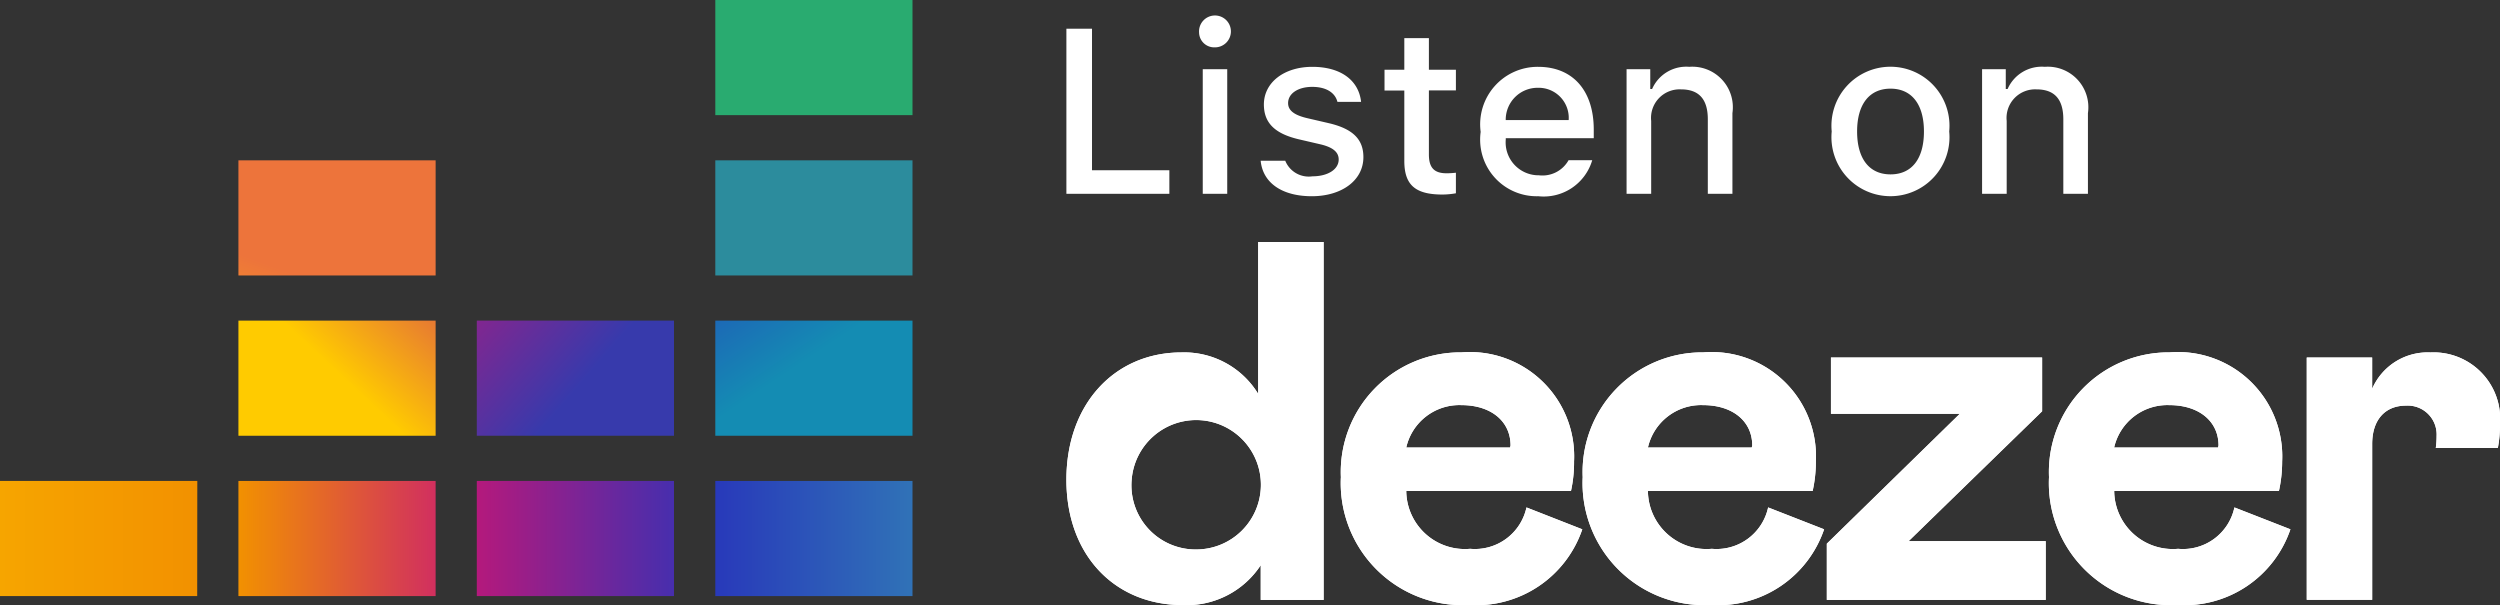 <svg id="Groupe_111" data-name="Groupe 111" xmlns="http://www.w3.org/2000/svg" xmlns:xlink="http://www.w3.org/1999/xlink" width="95.082" height="23.013" viewBox="0 0 95.082 23.013">
  <rect x="0" y="0" width="95.082" height="23.013" fill="#333333" stroke="none"/>
  <defs>
    <linearGradient id="linear-gradient" x1="0.565" y1="1.412" x2="0.435" y2="2.676" gradientUnits="objectBoundingBox">
      <stop offset="0" stop-color="#2c8c9d"/>
      <stop offset="0.04" stop-color="#298e9a"/>
      <stop offset="0.39" stop-color="#129c83"/>
      <stop offset="0.72" stop-color="#05a475"/>
      <stop offset="1" stop-color="#00a770"/>
    </linearGradient>
    <linearGradient id="linear-gradient-2" x1="-0.015" y1="-1.19" x2="1.015" y2="-0.29" gradientUnits="objectBoundingBox">
      <stop offset="0" stop-color="#2839ba"/>
      <stop offset="1" stop-color="#148cb3"/>
    </linearGradient>
    <linearGradient id="linear-gradient-3" y1="-3.525" x2="1" y2="-3.525" gradientUnits="objectBoundingBox">
      <stop offset="0" stop-color="#f6a500"/>
      <stop offset="1" stop-color="#f29100"/>
    </linearGradient>
    <linearGradient id="linear-gradient-4" y1="-3.525" x2="1" y2="-3.525" gradientUnits="objectBoundingBox">
      <stop offset="0" stop-color="#f29100"/>
      <stop offset="1" stop-color="#d12f5f"/>
    </linearGradient>
    <linearGradient id="linear-gradient-5" y1="-3.525" x2="1" y2="-3.525" gradientUnits="objectBoundingBox">
      <stop offset="0" stop-color="#b4197c"/>
      <stop offset="1" stop-color="#472ead"/>
    </linearGradient>
    <linearGradient id="linear-gradient-6" y1="-3.525" x2="1" y2="-3.525" gradientUnits="objectBoundingBox">
      <stop offset="0" stop-color="#2839ba"/>
      <stop offset="1" stop-color="#3072b7"/>
    </linearGradient>
    <linearGradient id="linear-gradient-7" x1="-0.039" y1="-1.01" x2="1.039" y2="-0.47" gradientUnits="objectBoundingBox">
      <stop offset="0" stop-color="#b4197c"/>
      <stop offset="1" stop-color="#373aac"/>
    </linearGradient>
    <linearGradient id="linear-gradient-8" x1="-0.035" y1="-0.406" x2="1.035" y2="-1.074" gradientUnits="objectBoundingBox">
      <stop offset="0" stop-color="#ffcb00"/>
      <stop offset="1" stop-color="#d12f5f"/>
    </linearGradient>
    <linearGradient id="linear-gradient-9" x1="0.085" y1="2.701" x2="0.915" y2="1.387" gradientUnits="objectBoundingBox">
      <stop offset="0" stop-color="#ffcf00"/>
      <stop offset="1" stop-color="#ed743b"/>
    </linearGradient>
  </defs>
  <g id="Groupe_107" data-name="Groupe 107" transform="translate(0)">
    <path id="Tracé_68" data-name="Tracé 68" d="M140.893,0h-7.5V4.379h7.5Z" transform="translate(-106.188)" fill="#29ab70"/>
    <path id="Tracé_69" data-name="Tracé 69" d="M140.893,29.791h-7.5V34.17h7.5Z" transform="translate(-106.188 -23.693)" fill="url(#linear-gradient)"/>
    <path id="Tracé_70" data-name="Tracé 70" d="M140.893,59.568h-7.5v4.379h7.5Z" transform="translate(-106.188 -47.374)" fill="url(#linear-gradient-2)"/>
    <path id="Tracé_71" data-name="Tracé 71" d="M8.014,89.359H.51v4.379h7.5Z" transform="translate(-0.51 -71.067)" fill="url(#linear-gradient-3)"/>
    <path id="Tracé_72" data-name="Tracé 72" d="M52.3,89.359H44.8v4.379h7.5Z" transform="translate(-35.732 -71.067)" fill="url(#linear-gradient-4)"/>
    <path id="Tracé_73" data-name="Tracé 73" d="M96.6,89.359H89.1v4.379h7.5Z" transform="translate(-70.966 -71.067)" fill="url(#linear-gradient-5)"/>
    <path id="Tracé_74" data-name="Tracé 74" d="M140.893,89.359h-7.5v4.379h7.5Z" transform="translate(-106.188 -71.067)" fill="url(#linear-gradient-6)"/>
    <path id="Tracé_75" data-name="Tracé 75" d="M96.6,59.568H89.1v4.379h7.5Z" transform="translate(-70.966 -47.374)" fill="url(#linear-gradient-7)"/>
    <path id="Tracé_76" data-name="Tracé 76" d="M52.3,59.568H44.8v4.379h7.5Z" transform="translate(-35.732 -47.374)" fill="url(#linear-gradient-8)"/>
    <path id="Tracé_77" data-name="Tracé 77" d="M52.3,29.791H44.8V34.17h7.5Z" transform="translate(-35.732 -23.693)" fill="url(#linear-gradient-9)"/>
  </g>
  <g id="Groupe_108" data-name="Groupe 108" transform="translate(40.558 9.203)">
    <path id="Tracé_78" data-name="Tracé 78" d="M299.476,72.95a2.23,2.23,0,0,1-2.431-2.2h6.265a5.172,5.172,0,0,0,.123-1.128,3.967,3.967,0,0,0-4.279-4.143,4.551,4.551,0,0,0-4.59,4.745,4.641,4.641,0,0,0,4.882,4.863,4.261,4.261,0,0,0,4.3-2.879l-2.129-.832A2.006,2.006,0,0,1,299.476,72.95Zm-.33-5.465c1.106,0,1.867.6,1.867,1.537l-.02.077h-3.948A2.073,2.073,0,0,1,299.146,67.485Z" transform="translate(-274.928 -61.28)" fill="#fff"/>
    <path id="Tracé_79" data-name="Tracé 79" d="M348.118,68.473V66.43h-8.032v2.14h4.9l-5.057,4.94v2.139h8.325V73.412h-5.213Z" transform="translate(-311.008 -62.035)" fill="#fff"/>
    <path id="Tracé_80" data-name="Tracé 80" d="M434.029,68.652a3.312,3.312,0,0,1-.031.463h2.36a4.633,4.633,0,0,0,.082-.91,2.531,2.531,0,0,0-2.645-2.723,2.3,2.3,0,0,0-2.217,1.381V65.676H429.09v9.213h2.489V68.962c0-.934.506-1.458,1.284-1.458A1.1,1.1,0,0,1,434.029,68.652Z" transform="translate(-381.916 -61.28)" fill="#fff"/>
    <path id="Tracé_81" data-name="Tracé 81" d="M205.934,50.736a3.3,3.3,0,0,0-2.917-1.576c-2.529,0-4.377,1.946-4.377,4.844,0,2.858,1.829,4.765,4.434,4.765a3.369,3.369,0,0,0,2.957-1.517v1.322h2.392V44.959h-2.489Zm-2.355,5.918a2.44,2.44,0,0,1-2.457-2.645,2.461,2.461,0,1,1,2.457,2.645Z" transform="translate(-198.64 -44.959)" fill="#fff"/>
    <path id="Tracé_82" data-name="Tracé 82" d="M386.1,72.95a2.23,2.23,0,0,1-2.431-2.2h6.265a5.172,5.172,0,0,0,.123-1.128,3.967,3.967,0,0,0-4.278-4.143,4.551,4.551,0,0,0-4.59,4.745,4.641,4.641,0,0,0,4.882,4.863,4.261,4.261,0,0,0,4.3-2.879l-2.13-.832A2,2,0,0,1,386.1,72.95Zm-.33-5.465c1.105,0,1.867.6,1.867,1.537l-.02.077h-3.951A2.077,2.077,0,0,1,385.768,67.485Z" transform="translate(-343.818 -61.28)" fill="#fff"/>
    <path id="Tracé_83" data-name="Tracé 83" d="M254.548,72.95a2.23,2.23,0,0,1-2.431-2.2h6.265a5.106,5.106,0,0,0,.117-1.128,3.967,3.967,0,0,0-4.279-4.143,4.551,4.551,0,0,0-4.59,4.745,4.641,4.641,0,0,0,4.882,4.863,4.261,4.261,0,0,0,4.3-2.879l-2.123-.832A2.006,2.006,0,0,1,254.548,72.95Zm-.331-5.465c1.106,0,1.867.6,1.867,1.537l-.02.077h-3.948A2.073,2.073,0,0,1,254.217,67.485Z" transform="translate(-239.191 -61.28)" fill="#fff"/>
    <path id="Tracé_84" data-name="Tracé 84" d="M299.476,72.95a2.23,2.23,0,0,1-2.431-2.2h6.265a5.172,5.172,0,0,0,.123-1.128,3.967,3.967,0,0,0-4.279-4.143,4.551,4.551,0,0,0-4.59,4.745,4.641,4.641,0,0,0,4.882,4.863,4.261,4.261,0,0,0,4.3-2.879l-2.129-.832A2.006,2.006,0,0,1,299.476,72.95Zm-.33-5.465c1.106,0,1.867.6,1.867,1.537l-.02.077h-3.948A2.073,2.073,0,0,1,299.146,67.485Z" transform="translate(-274.928 -61.28)" fill="#fff"/>
    <path id="Tracé_85" data-name="Tracé 85" d="M348.118,68.473V66.43h-8.032v2.14h4.9l-5.057,4.94v2.139h8.325V73.412h-5.213Z" transform="translate(-311.008 -62.035)" fill="#fff"/>
    <path id="Tracé_86" data-name="Tracé 86" d="M434.029,68.652a3.312,3.312,0,0,1-.031.463h2.36a4.633,4.633,0,0,0,.082-.91,2.531,2.531,0,0,0-2.645-2.723,2.3,2.3,0,0,0-2.217,1.381V65.676H429.09v9.213h2.489V68.962c0-.934.506-1.458,1.284-1.458A1.1,1.1,0,0,1,434.029,68.652Z" transform="translate(-381.916 -61.28)" fill="#fff"/>
    <path id="Tracé_87" data-name="Tracé 87" d="M205.934,50.736a3.3,3.3,0,0,0-2.917-1.576c-2.529,0-4.377,1.946-4.377,4.844,0,2.858,1.829,4.765,4.434,4.765a3.369,3.369,0,0,0,2.957-1.517v1.322h2.392V44.959h-2.489Zm-2.355,5.918a2.44,2.44,0,0,1-2.457-2.645,2.461,2.461,0,1,1,2.457,2.645Z" transform="translate(-198.64 -44.959)" fill="#fff"/>
    <path id="Tracé_88" data-name="Tracé 88" d="M386.1,72.95a2.23,2.23,0,0,1-2.431-2.2h6.265a5.172,5.172,0,0,0,.123-1.128,3.967,3.967,0,0,0-4.278-4.143,4.551,4.551,0,0,0-4.59,4.745,4.641,4.641,0,0,0,4.882,4.863,4.261,4.261,0,0,0,4.3-2.879l-2.13-.832A2,2,0,0,1,386.1,72.95Zm-.33-5.465c1.105,0,1.867.6,1.867,1.537l-.02.077h-3.951A2.077,2.077,0,0,1,385.768,67.485Z" transform="translate(-343.818 -61.28)" fill="#fff"/>
    <path id="Tracé_89" data-name="Tracé 89" d="M254.548,72.95a2.23,2.23,0,0,1-2.431-2.2h6.265a5.106,5.106,0,0,0,.117-1.128,3.967,3.967,0,0,0-4.279-4.143,4.551,4.551,0,0,0-4.59,4.745,4.641,4.641,0,0,0,4.882,4.863,4.261,4.261,0,0,0,4.3-2.879l-2.123-.832A2.006,2.006,0,0,1,254.548,72.95Zm-.331-5.465c1.106,0,1.867.6,1.867,1.537l-.02.077h-3.948A2.073,2.073,0,0,1,254.217,67.485Z" transform="translate(-239.191 -61.28)" fill="#fff"/>
  </g>
  <g id="Groupe_110" data-name="Groupe 110" transform="translate(40.558 0.657)">
    <g id="Groupe_109" data-name="Groupe 109">
      <path id="Tracé_90" data-name="Tracé 90" d="M202.556,11.616H198.64V5.337h.974V10.72h2.942Z" transform="translate(-198.64 -4.902)" fill="#fff"/>
      <path id="Tracé_91" data-name="Tracé 91" d="M223.289,3.784a.606.606,0,1,1,.6.57A.576.576,0,0,1,223.289,3.784Zm.14,1.4h.931V9.925h-.931Z" transform="translate(-218.243 -3.21)" fill="#fff"/>
      <path id="Tracé_92" data-name="Tracé 92" d="M236.715,12.417c1.066,0,1.763.5,1.854,1.332h-.9c-.087-.348-.426-.57-.958-.57s-.918.248-.918.618c0,.283.239.461.753.578l.788.183c.9.209,1.323.6,1.323,1.292,0,.892-.832,1.488-1.963,1.488s-1.863-.508-1.944-1.349h.935a.963.963,0,0,0,1.032.592c.583,0,1-.261,1-.64,0-.282-.222-.466-.7-.578l-.826-.192c-.9-.214-1.319-.619-1.319-1.324C234.874,13.009,235.644,12.417,236.715,12.417Z" transform="translate(-227.361 -10.532)" fill="#fff"/>
      <path id="Tracé_93" data-name="Tracé 93" d="M259.432,7.1V8.3h1.027v.788h-1.027v2.437c0,.5.2.714.669.714a3.086,3.086,0,0,0,.358-.021V13a3.008,3.008,0,0,1-.509.048c-1.04,0-1.453-.366-1.453-1.279V9.091h-.753V8.3h.753V7.1Z" transform="translate(-245.645 -6.306)" fill="#fff"/>
      <path id="Tracé_94" data-name="Tracé 94" d="M279.853,15.968a1.924,1.924,0,0,1-2.054,1.37,2.152,2.152,0,0,1-2.189-2.445,2.186,2.186,0,0,1,2.185-2.476c1.318,0,2.116.9,2.116,2.389v.326h-3.347v.053a1.252,1.252,0,0,0,1.262,1.357,1.137,1.137,0,0,0,1.127-.574h.9Zm-3.29-1.527h2.394a1.144,1.144,0,0,0-1.167-1.227A1.212,1.212,0,0,0,276.563,14.44Z" transform="translate(-259.854 -10.532)" fill="#fff"/>
      <path id="Tracé_95" data-name="Tracé 95" d="M302.723,12.508h.9v.752h.07a1.417,1.417,0,0,1,1.414-.844,1.542,1.542,0,0,1,1.641,1.762v3.068h-.936V14.414c0-.761-.33-1.14-1.023-1.14a1.087,1.087,0,0,0-1.131,1.2v2.772h-.936V12.508Z" transform="translate(-281.417 -10.532)" fill="#fff"/>
      <path id="Tracé_96" data-name="Tracé 96" d="M340.83,14.875a2.245,2.245,0,1,1,4.469,0,2.245,2.245,0,1,1-4.469,0Zm3.508,0c0-1.027-.462-1.628-1.271-1.628s-1.271.6-1.271,1.628.457,1.632,1.271,1.632S344.338,15.907,344.338,14.875Z" transform="translate(-311.723 -10.532)" fill="#fff"/>
      <path id="Tracé_97" data-name="Tracé 97" d="M368.774,12.508h.9v.752h.07a1.417,1.417,0,0,1,1.414-.844,1.542,1.542,0,0,1,1.641,1.762v3.068h-.936V14.414c0-.761-.33-1.14-1.023-1.14a1.087,1.087,0,0,0-1.131,1.2v2.772h-.936V12.508Z" transform="translate(-333.947 -10.532)" fill="#fff"/>
    </g>
  </g>
</svg>
